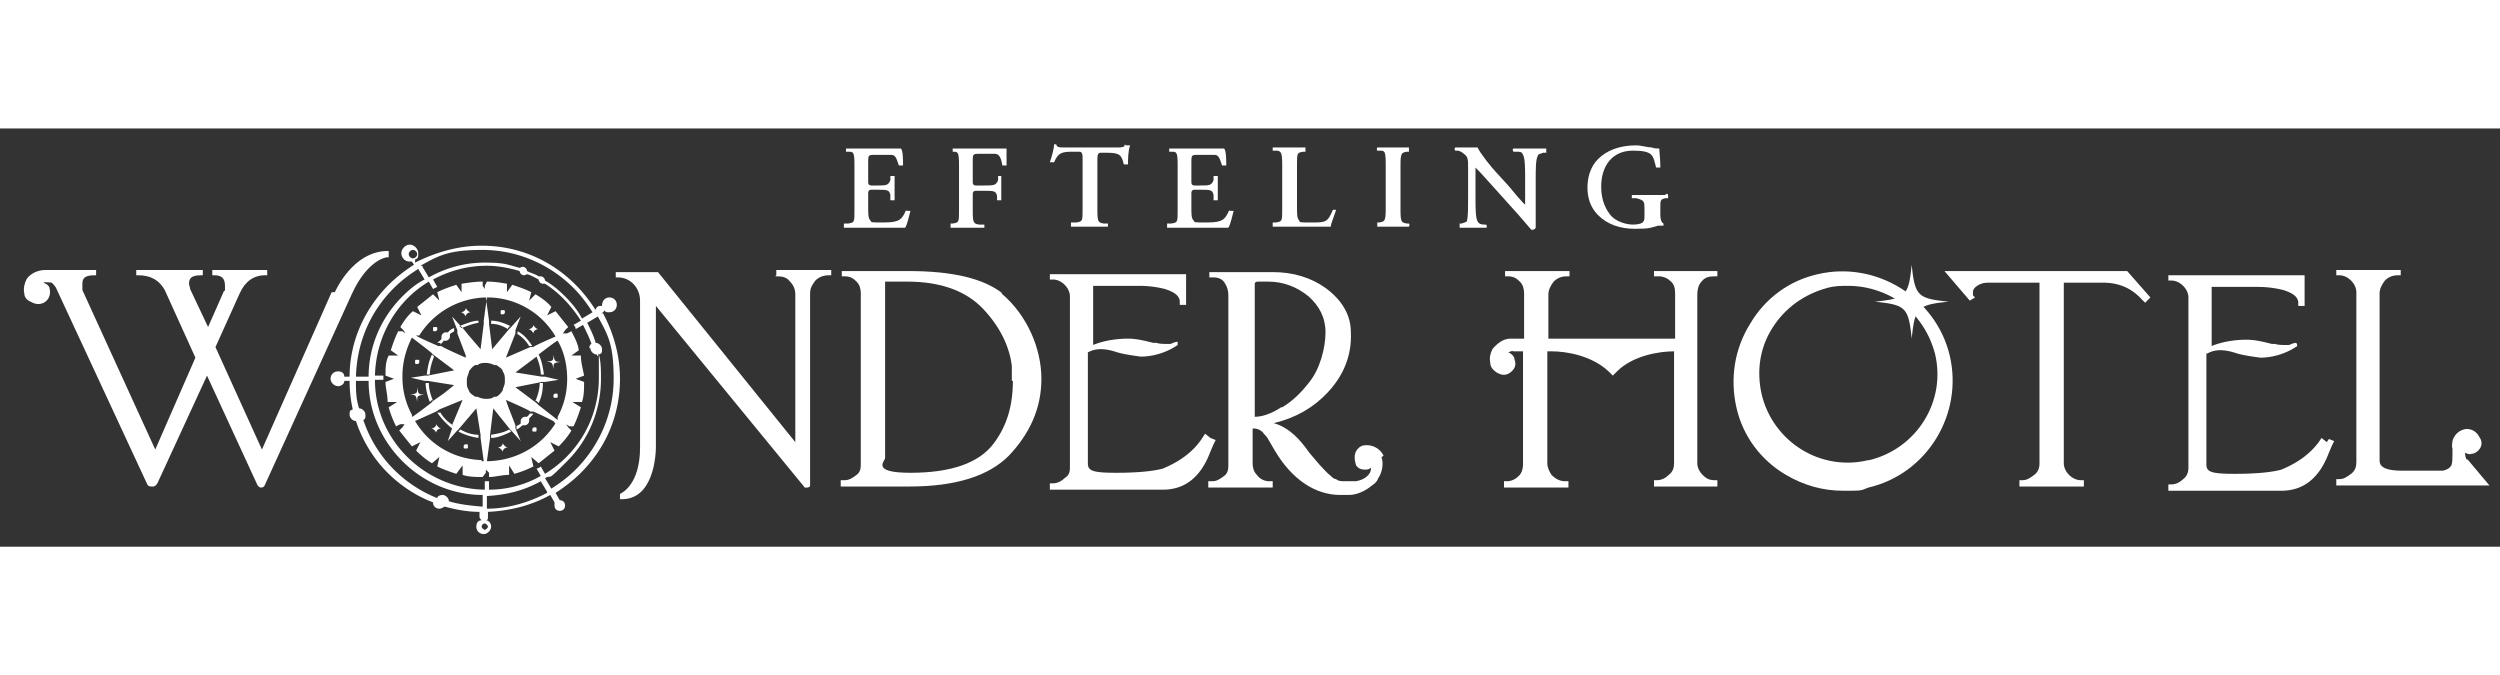 <svg xmlns="http://www.w3.org/2000/svg" id="Laag_1" width="137" height="37" version="1.1" viewBox="0 0 236.7 39.6">
  <rect x="0" y="0" width="236.7" height="39.6" fill="#333333" stroke="none"/>
  <defs>
    <style>
      .st0{fill:#fff}
    </style>
  </defs>
  <path d="M94.9 15.6c-1.8-1.4-4.7-2.1-8.9-2.1h-6.3v.5h.3c.5 0 .8.2 1.1.5.3.3.4.7.4 1.1v16.1c0 .4 0 .8-.4 1.1s-.7.5-1.1.5h-.4v.6h6.5c4.4 0 7.5-1 9.4-2.9 2-2.1 3.1-4.5 3.1-7.3s-1.3-6-3.8-8.1h.1Zm1 8.3c0 2.4-.6 4.3-1.8 5.9-1.4 1.9-4.1 2.8-7.9 2.8s-2.4-1.1-2.4-1.4V14.5h2.1c3.2 0 5.6.9 7.2 2.6s2.5 3.6 2.7 5.4v1.4h.1ZM131 31c-.3-.7-1.1-1.1-1.8-1-.4 0-.8.4-.9.8-.1.4 0 .8.1 1.1.2.3.5.4.8.4s.4 0 .6-.2c0 .2 0 .3-.1.5-.3.5-.8.7-1.3.8h-1.1c-.3 0-.6 0-.8-.2-.2 0-.4-.2-.5-.3-.4-.3-.7-.7-1.1-1.1-.4-.5-.9-1-1.3-1.6-.9-1.2-1.9-2-3-2.3 2.1-.5 3.8-1.5 5.1-2.9 1.5-1.6 2.3-3.5 2.2-5.7 0-1.7-.9-3.1-2.4-4.2-1.4-1-3.1-1.5-5-1.5h-6v.5h.4c.5 0 .9.2 1.1.6.2.3.3.7.3 1.1v16c0 .4 0 .8-.4 1.1s-.7.5-1.1.5h-.4v.6h6.1v-.6h-.3c-.5 0-.9-.2-1.2-.6-.3-.3-.4-.7-.4-1.1v-3.3c.4 0 .7.1 1 .4 0 .1.3.3.4.5l.7 1.2c1.6 2.7 3.8 4.2 6.2 4.2h.8c.8 0 1.6-.4 2.2-.9.3-.2.5-.4.6-.7.4-.6.5-1.4.3-2Zm-9.7-4.6c-.9.6-1.8.9-2.5.9V14.7s0-.2.3-.2h1c1.4 0 2.7.5 3.8 1.4 1 .9 1.6 2 1.6 3.4s-.5 3.5-1.6 4.8c-.7.9-1.5 1.7-2.5 2.3ZM31.4 15.5l-6.6 14.9-4.4-9.7 2.3-5.1c.5-1.1 1.3-1.7 2.4-1.7h.2v-.5h-5.2v.5h.2c.7 0 1 .3 1 1s0 .4-.1.5l-1.5 3.4-1.7-3.6c0-.2-.1-.3-.1-.5 0-.4.1-.8 1.1-.8h.2v-.5h-6.3v.5h.2c1.2 0 2 .5 2.5 1.4l2.9 6.4-3.8 8.7-6.9-15.1v-.5c0-.4 0-.9 1.1-.9h.2v-.5H4.3c-.8 0-1.5.4-1.8.9-.2.4-.3.9-.2 1.3 0 .4.3.7.6.8.5.3 1 .3 1.4 0s.5-.8.4-1.2c0-.3-.3-.5-.6-.6.2-.1.7 0 .8 0 .2.2.4.4.5.7l8.5 18.3c.1.3.3.3.5.3s.3 0 .5-.3l4.7-10.2 4.7 10.2c.1.3.3.4.4.4s.3 0 .4-.3l8.2-18c1.5-3.3 3.3-3.5 3.3-3.5h.2v-.6h-.2c-3.2.1-4.8 3.7-4.9 3.9h-.2Zm42-1.5h.2c.5 0 .9.1 1.2.5.3.3.5.7.5 1.2v14l-13-16.1h-4v.5h.2c1.2 0 2.1 1 2.1 2.2v13.9c0 3.5-1.7 4.3-1.9 4.4v.5h.2c.8 0 1.4-.3 1.9-.8 1.3-1.4 1.3-4 1.3-4.1V16.8L76.2 34h.2s.3 0 .3-.2V15.6c0-.5.2-.8.5-1.2.3-.3.7-.5 1.3-.5h.2v-.5h-5.2v.5Z" class="st0"/>
  <path d="m114.1 28.9-.2.3c-.8 1.3-2.1 2.3-3.8 3-.7.2-2.1.4-4.4.4s-2.7-.2-2.7-.9V21.2c.9-.5 1.9-.3 2.8 0 .7.2 1.5.3 2.2.4 1.2 0 2.5-.4 3.5-1.1v-.3c-.3 0-.6.2-.7.2h-.3c-.3 0-.7 0-1-.1h-.3c-.8-.2-1.6-.4-2.4-.4-2 0-3.3.6-3.3.6v-5.6h4.3c.9 0 1.7.1 2.5.3.9.3 1.3.6 1.4 1.1v.4h.6v-2.9H99.4v.5h.3c.4 0 .8.2 1.1.5.3.3.5.7.5 1.1V32c0 .4 0 .8-.5 1.1-.3.3-.7.5-1.1.5h-.3v.6h10.7c2.1 0 3.6-1.2 4.5-3.6l.3-.7.2-.4-.5-.2-.5-.4ZM51 21.4c.3.6.4 1.2.5 1.9h-.3c0-.6-.2-1.2-.4-1.7l.2-.2Zm-9.3-.9c0-.1.2-.2.3-.4h.2c.2 0 .4-.2.4-.4v-.2c0-.1.3-.2.4-.3v-.3c-.3.1-.4.2-.6.4h-.2c-.2 0-.4.2-.4.4v.2c0 .1-.3.3-.4.4h.3v.2Zm9.1 5.3.2.2c.3-.6.4-1.2.4-1.9h-.3c0 .6-.2 1.2-.4 1.7Zm-1.9-6.4c.5.3.9.7 1.2 1.2h.3c-.4-.6-.8-1.1-1.4-1.4v.3Zm-.8-.5.2-.2c-.6-.3-1.2-.5-1.8-.5v.3c.6 0 1.1.2 1.6.5Zm-2.8-.4v-.3c-.6 0-1.2.3-1.8.5l.2.2c.5-.2 1-.4 1.6-.5ZM41 25.8c-.2-.5-.4-1.1-.4-1.7h-.3c0 .6.2 1.3.4 1.8l.2-.2Zm9.2 1.1c0 .1-.2.3-.3.4h-.2c-.2 0-.4.2-.4.4v.2c0 .1-.3.2-.4.3v.3c.3-.1.4-.3.6-.4h.2c.2 0 .4-.2.4-.4v-.2c0-.1.3-.3.4-.5h-.3q0-.1 0 0Zm-7.3 1.2c-.5-.3-.9-.7-1.2-1.2h-.3c.4.6.9 1.1 1.4 1.5v-.3Zm-1.8-6.5-.2-.2c-.3.6-.4 1.2-.5 1.9h.3c0-.6.2-1.2.4-1.7Zm5.4 7.4v.3c.6 0 1.3-.3 1.9-.6l-.2-.2c-.5.3-1.1.4-1.7.5Zm-2.9-.5-.2.2c.6.3 1.2.5 1.9.6V29c-.6 0-1.2-.2-1.7-.5Zm13.5-11c1 1.9 1.6 4 1.6 6.2 0 3.4-1.3 6.5-3.7 8.9-.7.7-1.6 1.4-2.4 1.9l.4.7c.3 0 .5.2.5.5s-.2.5-.5.5-.5-.2-.5-.5v-.3l-.4-.7c-1.8 1-3.8 1.5-5.9 1.6v.5c0 .1 0 .3-.2.3.3 0 .5.3.5.6s-.3.7-.7.7-.7-.3-.7-.7.2-.6.5-.6c0 0-.2-.2-.2-.3v-.5c-1.1 0-2.2-.2-3.3-.5 0 0-.3.2-.5.2-.3 0-.6-.2-.6-.6-1.6-.6-3.1-1.6-4.3-2.8-1.4-1.4-2.4-3.1-3-4.9-.3 0-.6-.3-.6-.6s0-.4.3-.5c-.2-.9-.3-1.8-.3-2.7h-.5c0 .3-.3.5-.6.5s-.7-.3-.7-.7.3-.7.7-.7.6.2.6.5h.5c0-3.3 1.4-6.4 3.7-8.7.7-.7 1.6-1.4 2.4-1.9l-.2-.3h-.2c-.5 0-.8-.4-.8-.8s.4-.8.8-.8.8.4.8.8 0 .5-.3.6v.3c2-1 4.1-1.6 6.3-1.6 3.4 0 6.5 1.3 8.9 3.7.7.7 1.4 1.6 1.9 2.4 0-.2.2-.4.4-.4h.2c0-.5.3-.8.7-.8s.7.3.7.7-.3.7-.7.7-.3 0-.5-.2c0 .2-.2.3-.4.3h.2Zm-18-5.2c.2 0 .4-.2.4-.4s-.2-.4-.4-.4-.4.2-.4.4.2.4.4.4Zm.9.8.6 1c1.6-.9 3.4-1.4 5.3-1.4s2.2.2 3.3.5c0 0 .2-.1.3-.1.2 0 .4.2.4.4.4.2.8.3 1.1.5h.2c.2 0 .4.2.4.4.7.4 1.3.9 1.9 1.5s1.2 1.3 1.6 2.1l1-.6c-.5-.8-1.1-1.6-1.8-2.3-2.3-2.3-5.4-3.6-8.6-3.6s-4.1.5-5.9 1.5h.2Zm15.8 7.8c0-.2 0-.4.2-.5-.2-.6-.5-1.2-.8-1.8l-.7.4c0-.1 0-.2-.2-.4l.7-.4c-.9-1.4-2-2.6-3.4-3.5h-.2c-.2 0-.4-.2-.4-.4-.4-.2-.7-.4-1.1-.5 0 0-.2.1-.3.1-.2 0-.4-.2-.4-.4-1-.3-2.1-.5-3.1-.5-1.9 0-3.6.5-5.1 1.3l.4.7-.4.2-.4-.7c-3 1.8-5 5.1-5.1 8.9h.8v.4h-.8c0 5.7 4.7 10.3 10.4 10.4v-.8h.4v.8c1.8 0 3.5-.5 4.9-1.3l-.4-.7s.2 0 .4-.2l.4.7c3.1-1.9 5.1-5.2 5.1-9.1s0-1.5-.2-2.2c-.3 0-.6-.3-.6-.6h-.1Zm-22.1 2.6h1.2c0-2.9 1.2-5.6 3.2-7.6.6-.6 1.3-1.2 2.1-1.6l-.6-1c-.8.5-1.6 1.1-2.3 1.8-2.3 2.3-3.5 5.2-3.6 8.4Zm12 12.4v-1.2c-2.9 0-5.6-1.2-7.6-3.2s-3.2-4.7-3.2-7.6h-1.2c0 .9 0 1.7.3 2.6.3 0 .6.3.6.6s0 .4-.2.5c.6 1.8 1.6 3.4 2.9 4.7 1.2 1.2 2.6 2.1 4.1 2.7 0-.2.3-.3.5-.3.3 0 .6.3.6.6 1 .3 2 .4 3.1.5h.1Zm.2 1.5c-.2 0-.3.2-.3.3s.2.3.3.3.3-.2.3-.3-.2-.3-.3-.3Zm5.9-3-.6-1c-1.6.9-3.3 1.3-5.1 1.4V36c2 0 4-.6 5.7-1.5Zm4.8-16.6-1 .6c.3.6.6 1.2.8 1.9.3 0 .6.3.6.6s0 .4-.3.5c.2.7.2 1.5.2 2.3 0 2.9-1.1 5.7-3.2 7.8s-1.3 1.2-2.1 1.6l.6 1c.8-.5 1.6-1.1 2.3-1.8 2.3-2.3 3.6-5.4 3.6-8.6s-.5-4.1-1.5-5.9Zm-17.1 8.1c0-.6 0-.6.7-.7-.6 0-.6-.1-.7-.7 0 .6 0 .6-.7.7.6 0 .6.1.7.7Zm12.9-4.5c0 .6 0 .6-.7.7.6 0 .6.1.7.7 0-.6 0-.6.7-.7-.6 0-.6-.1-.7-.7Zm-1.9-2c0-.2.2-.4.5-.4-.2 0-.4-.2-.5-.4 0 .2-.2.4-.5.4.2 0 .4.2.5.4ZM41.3 28c0 .2-.2.4-.5.4.2 0 .4.2.5.4 0-.2.2-.4.5-.4-.2 0-.4-.2-.5-.4Zm6.3 1.8c0 .2-.2.4-.5.4.2 0 .4.2.5.4 0-.2.2-.4.5-.4-.2 0-.4-.2-.5-.4Zm-3.5-12c0-.2.2-.4.5-.4-.2 0-.4-.2-.5-.4 0 .2-.2.4-.5.4.2 0 .4.2.5.4Zm8.5 7.3s-.2 0-.2.2 0 .2.2.2.2 0 .2-.2 0-.2-.2-.2Zm-13.1-2.8s.2 0 .2-.2 0-.2-.2-.2-.2 0-.2.2 0 .2.2.2Zm1.7-3.1s.2 0 .2-.2 0-.2-.2-.2-.2 0-.2.2 0 .2.2.2Zm9.4 9.1s-.2 0-.2.2 0 .2.2.2.2 0 .2-.2 0-.2-.2-.2Zm-3-10.7s.2 0 .2-.2 0-.2-.2-.2-.2 0-.2.2 0 .2.2.2Zm-3.5 12.3s-.2 0-.2.2 0 .2.2.2.2 0 .2-.2 0-.2-.2-.2Zm10.4-6.2.8.3c0 .7 0 1.3-.2 1.9h-.9l.8.5c-.2.6-.4 1.2-.7 1.8h-.4l-.3-.2.2.3.3.3c-.3.5-.7 1-1.2 1.5l-.8-.4.4.8-1.5 1.2-.7-.6.2.9c-.6.3-1.1.5-1.8.7l-.5-.8v.9c-.7 0-1.3.2-1.9.2v-.4l-.3-.3v.3l-.3.4c-.6 0-1.3 0-1.9-.2v-.9l-.6.8c-.6-.2-1.2-.4-1.8-.7l.2-.9-.7.6c-.5-.3-1-.7-1.5-1.2l.4-.8-.8.4-1.2-1.5.3-.3.2-.3h-.4l-.4.2c-.3-.6-.5-1.1-.7-1.8l.8-.5h-.9c0-.7-.2-1.3-.2-1.9l.8-.3-.8-.3c0-.7 0-1.3.3-1.9h.9L37 21c.2-.6.4-1.2.7-1.8h.4l.3.2-.2-.3-.3-.3c.3-.5.7-1.1 1.2-1.5l.8.4-.4-.8 1.5-1.2.6.6-.2-.8c.6-.3 1.2-.5 1.8-.7l.5.7v-.8c.7-.1 1.3-.2 2-.2v.4l.2.3c0 .1 0 0 0 0v-.3l.2-.4c.7 0 1.3.1 1.9.2v.8l.5-.7c.6.2 1.2.4 1.8.7l-.2.8.6-.6c.5.3 1.1.7 1.5 1.2l-.4.8.8-.4 1.2 1.5-.3.3-.2.3h.4l.4-.2c.3.6.6 1.1.7 1.8l-.7.5h.9c0 .7.2 1.3.3 1.9l-.8.3ZM47 25.4c.2-.1.4-.3.6-.6 0-.2.2-.5.2-.8v-.2c0-.3 0-.5-.2-.8 0-.2-.3-.4-.6-.6h-.2c-.2-.1-.5-.2-.8-.2-.3 0-.5 0-.8.2H45c-.2.1-.4.3-.6.6 0 .2-.2.5-.2.8v.2c0 .3 0 .5.2.8 0 .2.3.4.6.6h.2c.2.1.5.2.8.2.3 0 .5 0 .8-.2h.2Zm-8 1.9c0 .1 1.8-1.3 1.8-1.3l.2-.2 1-.7 1-.8-2.5-.4h-.3l-1.3-.3 1.3-.2h.3l2.5-.5-2-1.5-.2-.2-.5-.4-1.3-1c-.6 1.2-.9 2.4-.9 3.7s.3 2.5.9 3.6v.2Zm13.8 0c.6-1.1.9-2.3.9-3.6s-.3-2.6-.9-3.6c0-.1-1.8 1.3-1.8 1.3l-.2.2-2 1.5 2.5.4h.3l1.3.3-1.3.2h-.3l-2.5.5 2 1.5.2.2 1.8 1.4v-.3ZM46.2 16H46l.3 2.2v.3l.3 2.4 1.6-1.9.2-.2.9-1-.5 1.3v.3l-.9 2.3 2.3-1h.3c0-.1 2.1-1 2.1-1a7.5 7.5 0 0 0-6.2-3.7h-.2Zm-6.8 3.6c0 .1 2.1 1 2.1 1h.3c0 .1 2.3 1.1 2.3 1.1v-.2l-.8-2.1v-.3l-.5-1.3.9 1 .2.2.4.5 1.2 1.4.3-2.4v-.3l.3-2.2h-.2c-2.6.1-4.9 1.5-6.2 3.6h-.3Zm6.2 11.9h.2l-.3-2.2V29l-.4-2.5-1.7 2-.2.2-.8.9.4-1.2v-.3l1-2.4-2.2.9-.3.2-2 .9c1.3 2.2 3.6 3.6 6.3 3.7Zm6.9-3.7c0-.1-2-1-2-1h-.3c0-.1-2.3-1.1-2.3-1.1l.2.6.7 1.8v.3l.5 1.2-.8-.9-.2-.2-.8-1-.8-1-.3 2.5v.3l-.3 2.2h.2c2.7-.1 5-1.5 6.3-3.6h-.1ZM181 12.9c-.3 2.9-.5 3.2-3.5 3.5 2.9.3 3.2.5 3.5 3.5.3-2.9.5-3.2 3.5-3.5-2.9-.3-3.2-.5-3.5-3.5m3.1.6 2.4 2.8.5-.3-.2-.2v-.3c0-.2.1-.4.4-.6.3-.2.6-.3 1.1-.3h4.8v17.1c0 .4-.1.8-.5 1.1s-.7.5-1.1.5h-.3v.6h6.1v-.6h-.3c-.4 0-.8-.2-1.1-.5s-.5-.7-.5-1.1V14.6h3.7c1.5 0 2.7.5 3.7 1.6l.3.3.5-.5-2.2-2.5h-17.3Zm35.7 15.8c-.8 1.3-2.1 2.3-3.8 3-.7.2-2.1.4-4.4.4s-2.7-.2-2.7-.9V21.3h.1c.9-.5 1.9-.3 2.8 0 .7.2 1.5.3 2.2.4 1.2 0 2.5-.4 3.5-1.1q0-.2-.1-.3c-.3 0-.6.2-.7.2h-.3c-.3 0-.7 0-1-.1h-.3c-.8-.2-1.6-.4-2.4-.4-2 0-3.3.6-3.3.6V15h4.3c.9 0 1.7.1 2.5.3.9.3 1.3.6 1.4 1.1v.4h.6v-2.9h-12.9v.5h.3c.4 0 .8.2 1.1.5s.5.7.5 1.1v16.1c0 .4-.1.8-.5 1.1-.3.3-.7.5-1.1.5h-.3v.6H216c2.1 0 3.6-1.2 4.5-3.6l.3-.7.2-.4-.5-.2-.2.3-.5-.4Z" class="st0"/>
  <path d="M172.1 13.8c-2.7.6-5 2.3-6.4 4.7-1.5 2.4-1.9 5.2-1.3 7.9s2.3 5 4.7 6.4c1.7 1 3.5 1.5 5.4 1.5s1.6 0 2.4-.3c5.6-1.3 9-7 7.7-12.5s-7-9-12.5-7.7Zm4.8 17.6c-4.5 1.1-9-1.7-10.1-6.2-.5-2.2-.2-4.4 1-6.3s3-3.2 5.2-3.8c.7-.2 1.3-.2 2-.2 1.5 0 3 .4 4.4 1.2 1.9 1.2 3.2 3 3.8 5.2 1.1 4.5-1.7 9-6.2 10.1Zm56.7 0c-.2-.2-.2-.5-.2-.7.2.1.4.2.6.1.3 0 .6-.2.8-.5s.2-.7 0-1c-.2-.4-.5-.7-.9-.8-.7-.2-1.5.3-1.7 1.1 0 .2-.1.4 0 .7v.4c0 .6 0 .9-.1 1.2-.2.3-.4.4-.8.5h-3.9c-2.1 0-2.1-.7-2.1-1V15.6c0-.4.2-.8.5-1.2.3-.3.7-.5 1.2-.5h.3v-.5h-6.1v.5h.3c.4 0 .8.2 1.1.5s.5.7.5 1.1v16.1c0 .4-.1.8-.5 1.1s-.7.5-1.1.5h-.3v.6h14.5l-2.1-2.5ZM156.8 14h.3c.4 0 .8.2 1 .4.4.3.5.7.5 1.2v4.3h-12v-4.2c0-.4.2-.8.5-1.2.3-.3.7-.5 1.2-.5h.3v-.5h-6.1v.5h.3c.5 0 .8.2 1.1.5s.4.7.4 1.1v4.3H143c-.7 0-1.3.5-1.7 1-.2.4-.3.8-.2 1.3 0 .4.3.7.6.9.5.3.9.3 1.3 0s.6-.7.4-1.2c0-.3-.3-.6-.6-.7.1 0 .3-.2.5-.1h.9v10.7c0 .4-.1.8-.4 1.1-.3.3-.7.5-1.1.5h-.3v.6h6.1v-.6h-.3c-.5 0-.9-.2-1.3-.6-.2-.3-.4-.7-.4-1.1V21.1h.4c1.4 0 3.8.4 5.4 1.9l.4.4.4-.4c1.5-1.5 4-1.9 5.4-1.9v10.6c0 .4-.1.8-.5 1.1-.3.3-.7.5-1.1.5h-.3v.6h6v-.6h-.3c-.5 0-.8-.2-1.1-.5s-.5-.7-.5-1.1v-16c0-.4.1-.9.4-1.2.3-.4.7-.5 1.2-.5h.3v-.5h-6v.5h.2Zm-71-6.3c-.4.9-.6 1.2-2.1 1.2s-1.1 0-1.3-.2c-.2-.2-.2-.6-.2-1.2V6.1q0-.3.3-.3h.5c1 0 1.2 0 1.3.5v.5h.4V4.5h-.4v.4c-.2.5-.4.5-1.3.5h-.5q-.3 0-.3-.3V3.2c0-.6 0-.7.5-.7h1.7c.4 0 .5.4.7 1h.4c0-.5 0-1.4-.2-1.6h-5.2v.3h.2c.5 0 .6 0 .6 1.3v4.2c0 1.2 0 1.2-.6 1.3h-.4v.4h5.8c.2-.3.4-1.2.5-1.6h-.4v-.2Zm7.9-5.8h-3.5v.3c.5 0 .6 0 .6 1.3v4.2c0 1.2 0 1.2-.6 1.3H90v.4h3.2v-.3h-.5c-.5-.1-.6-.1-.6-1.3V6.2q0-.3.3-.3h.7c1 0 1.2 0 1.3.5v.4h.4V4.5h-.3v.4c-.2.5-.4.5-1.4.5h-.7q-.3 0-.3-.3v-2c0-.6 0-.7.5-.7h1.6c.4 0 .6.4.7 1.1h.4V1.9h-1.7Zm12.8-.4c0 .3-.3.3-.9.3H101c-.8 0-.9 0-1-.3h-.2c0 .4-.2 1.1-.4 1.7h.4c.4-.9.7-1 1.8-1h.6q.3 0 .3.5v4.9c0 1.2 0 1.2-.6 1.3h-.5v.4h3.5V9h-.4c-.5-.1-.6-.1-.6-1.3V2.8q0-.5.3-.5h.6c1.2 0 1.4.2 1.6 1.1h.4c0-.4 0-1.3.2-1.8h-.4Zm9.9 6.2c-.4.9-.6 1.2-2.1 1.2s-1.1 0-1.3-.2c-.2-.2-.2-.6-.2-1.2V6.1q0-.3.3-.3h.5c1 0 1.2 0 1.3.5v.5h.4V4.5h-.4v.4c-.2.5-.4.5-1.3.5h-.5q-.3 0-.3-.3V3.2c0-.6 0-.7.5-.7h1.7c.4 0 .5.4.7 1h.4c0-.5 0-1.4-.2-1.6h-5.2v.3h.2c.5 0 .6 0 .6 1.3v4.2c0 1.2 0 1.2-.6 1.3h-.4v.4h5.8c.2-.3.4-1.2.5-1.6h-.4v-.2Zm9.8 0c-.5 1.2-.7 1.2-2 1.2s-1.1 0-1.2-.2c-.2-.2-.2-.6-.2-1.2v-4c0-1.2 0-1.2.6-1.3h.2v-.4h-3.1v.3h.3c.5 0 .6.2.6 1.3v4.2c0 1.2 0 1.2-.6 1.3h-.3v.4h5.5c0-.3.4-1.2.5-1.6h-.4.1Zm7-5.5h.2v-.4h-3s-.1.2 0 .3h.2c.5 0 .6 0 .6 1.3v4.2c0 1.2-.1 1.2-.6 1.3h-.2v.4h3s.1-.2 0-.3h-.2c-.5-.1-.6-.1-.6-1.3V3.5c0-1.2.1-1.2.6-1.3Zm11.4-.3h-1.3c-.1 0-.1.2 0 .3h.3c.3 0 .5 0 .6.3.2.3.2 1.4.2 2.2v2.5c-.1 0-1.2-1.3-1.6-1.8l-1.1-1.2c-.4-.4-1.6-1.9-1.8-2.4h-2.1c-.1 0-.1.3 0 .3h.2c.2 0 .5.2.6.3.4.3.4.5.4 1.4v2.7c0 .9 0 1.9-.1 2.2 0 .2-.3.2-.5.3h-.2v.4h2.5c.1 0 .1-.2 0-.3h-.2c-.3 0-.5-.1-.6-.3-.2-.3-.2-1.4-.2-2.2V3.7c.2.2.6.6 1.3 1.4l2.7 3c.8.9 1.1 1.3 1.3 1.5.1 0 .3 0 .4-.2V4.8c0-.9 0-1.9.2-2.2 0-.2.3-.2.5-.3h.3v-.4h-1.8Zm13.1 4.4h-3.2v.3h.4c.8.2.8.3.8 1.1v.4c0 .4 0 .6-.1.7-.1.2-.5.3-1 .3s-1.6-.2-2.2-1-.8-1.7-.8-2.6c0-1.9 1-3.4 3-3.4s1.9.5 2.2 1.6h.4c0-.9-.1-1.5-.1-1.8-.1 0-.5 0-.7-.1-.4 0-1-.2-1.5-.2-1.6 0-2.8.5-3.6 1.3-.7.7-1 1.7-1 2.7s.3 1.9 1 2.6c.9.9 2.1 1.3 3.5 1.3s1.5-.1 2.2-.3h.5V9c-.2-.1-.3-.4-.3-.8v-.7c0-.7 0-.8.5-.9h.2c.1 0 0-.3 0-.4h-.2Z" class="st0"/>
</svg>
